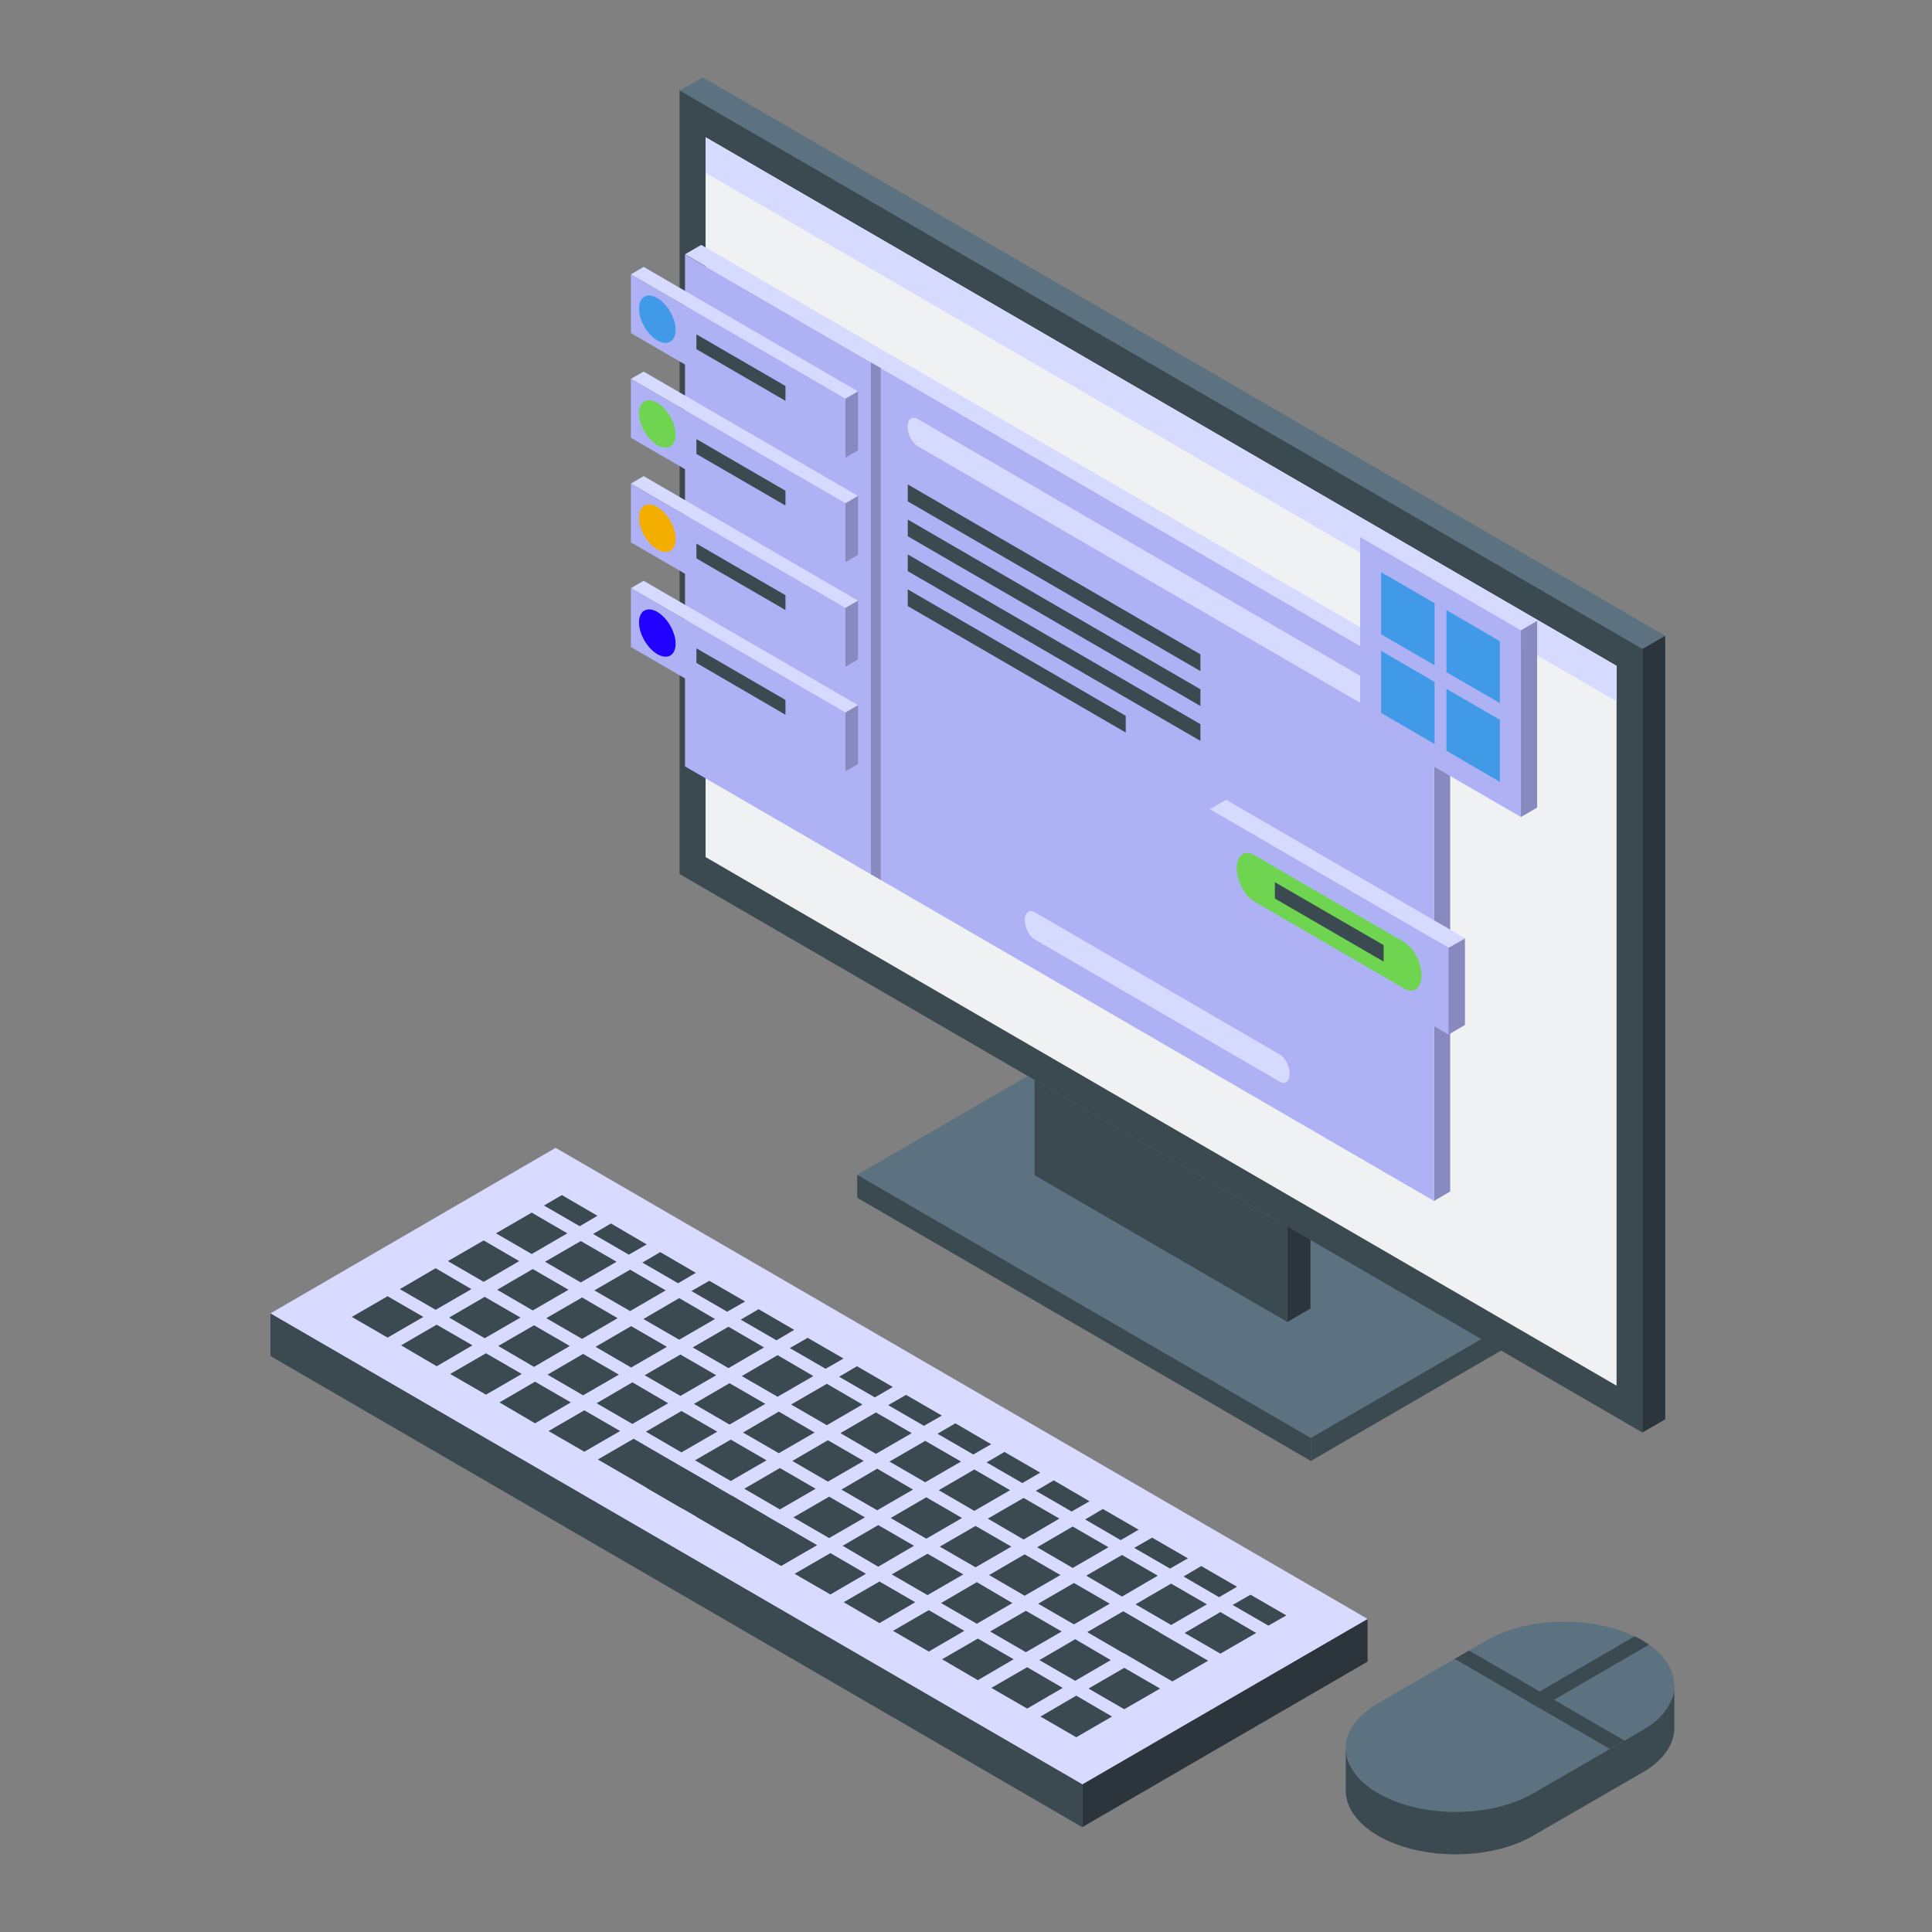 <svg xmlns="http://www.w3.org/2000/svg" width="150" height="150" fill="none"><rect width="100%" height="100%" fill="#808080" stroke="none"/><g clip-path="url(#a)"><path fill="#5D7280" d="m101.774 111.658-35.22-20.447 15.971-9.266 35.219 20.447-15.97 9.266Z"/><path fill="#3B4951" d="m101.774 113.427-35.22-20.431v-1.785l35.22 20.431v1.785Z"/><path fill="#3B4951" d="m117.744 104.162-15.971 9.266v-1.785l15.971-9.266v1.785Z"/><path fill="#5D7280" d="M129.29 49.36 54.556 6l-1.792 1.039 74.749 43.36 1.777-1.039Z"/><path fill="#2C353B" d="M129.29 110.197V49.359l-1.776 1.023v60.837l1.776-1.022ZM101.742 101.597v-7.4l-1.793 1.039v7.4l1.793-1.039Z"/><path fill="#3B4951" d="m127.513 111.219-74.75-43.36V7.021l74.75 43.36v60.838Z"/><path fill="#F0F1F2" d="m125.51 107.584-70.729-41.04V10.656l70.729 41.04v55.888Z"/><path fill="#3B4951" d="m99.948 95.236-19.62-11.392v7.4l19.62 11.391v-7.4Z"/><path fill="#D7DAFF" d="m125.51 54.455-70.729-41.04v-2.759l70.729 41.04v2.759ZM112.593 52.751l-58.15-33.737-1.26.73 58.15 33.737 1.26-.73Z"/><path fill="#888ABF" d="M112.592 92.51V52.752l-1.26.73V93.24l1.26-.73Z"/><path fill="#AEB2F4" d="m111.333 93.24-58.15-33.737V19.762l58.15 33.72V93.24Z"/><path fill="#888ABF" d="m68.378 68.314-.759-.438V28.135l.76.438v39.741Z"/><path fill="#D7DAFF" d="m108.411 56.192-37.157-21.55c-.436-.26-.791-.925-.791-1.51 0-.583.355-.843.791-.6L108.411 54.1c.436.243.775.925.775 1.51 0 .583-.355.843-.775.6v-.017ZM99.352 83.976 80.345 72.94c-.436-.243-.775-.925-.775-1.51 0-.584.356-.843.775-.6l19.007 11.035c.436.26.775.925.775 1.51 0 .584-.355.843-.775.6Z"/><path fill="#3B4951" d="m93.199 52.103-22.72-13.177V37.61l22.72 13.193v1.299ZM93.199 54.813l-22.72-13.177v-1.298l22.72 13.177v1.298ZM93.199 57.522l-22.72-13.177v-1.298l22.72 13.177v1.298ZM87.402 56.874l-16.924-9.818v-1.298l16.924 9.817v1.299Z"/><path fill="#D7DAFF" d="M113.74 72.842 95.202 62.1l-1.276.73 18.538 10.759 1.276-.747Z"/><path fill="#888ABF" d="M113.739 79.578v-6.719l-1.276.73v6.735l1.276-.746Z"/><path fill="#AEB2F4" d="M112.464 80.323 93.926 69.566V62.83l18.538 10.759v6.734Z"/><path fill="#6FD450" d="m109.025 76.753-11.66-6.767c-.742-.439-1.34-1.59-1.34-2.58s.598-1.461 1.34-1.023l11.66 6.767c.742.438 1.34 1.59 1.34 2.58s-.598 1.46-1.34 1.023Z"/><path fill="#3B4951" d="m107.426 74.66-8.445-4.9v-1.266l8.445 4.885v1.282Z"/><path fill="#D7DAFF" d="m119.342 48.208-12.483-7.237-1.259.73 12.482 7.254 1.26-.747Z"/><path fill="#888ABF" d="M119.342 62.7V48.21l-1.26.73v14.492l1.26-.73Z"/><path fill="#AEB2F4" d="M118.082 63.43 105.6 56.193V41.7l12.482 7.238V63.43Z"/><path fill="#419AE8" d="m111.381 51.649-4.151-2.402v-4.82l4.151 2.402v4.82ZM116.451 54.587l-4.15-2.402v-4.82l4.15 2.418v4.803ZM111.381 57.767l-4.151-2.418v-4.82l4.151 2.418v4.82ZM116.451 60.704l-4.15-2.418v-4.804l4.15 2.402v4.82Z"/><path fill="#D7DAFF" d="M66.618 30.39 49.97 20.72l-.985.584 16.65 9.655.984-.568Z"/><path fill="#888ABF" d="M66.618 34.967V30.39l-.985.568v4.576l.985-.568Z"/><path fill="#AEB2F4" d="m65.633 35.534-16.649-9.671v-4.56l16.65 9.655v4.576Z"/><path fill="#419AE8" d="M52.455 25.604c0 .908-.63 1.282-1.42.827-.776-.454-1.422-1.558-1.422-2.466 0-.91.63-1.282 1.421-.828.775.454 1.421 1.558 1.421 2.467Z"/><path fill="#3B4951" d="M60.982 31.12 54.07 27.11V25.96l6.912 4.008v1.152Z"/><path fill="#D7DAFF" d="M66.618 38.503 49.97 28.848l-.985.568 16.65 9.655.984-.568Z"/><path fill="#888ABF" d="M66.618 43.078v-4.576l-.985.584v4.56l.985-.568Z"/><path fill="#AEB2F4" d="m65.633 43.648-16.649-9.656v-4.576l16.65 9.672v4.56Z"/><path fill="#6FD450" d="M52.455 33.733c0 .908-.63 1.282-1.42.827-.776-.454-1.422-1.558-1.422-2.466 0-.91.63-1.282 1.421-.812.775.455 1.421 1.558 1.421 2.467v-.016Z"/><path fill="#3B4951" d="m60.982 39.25-6.912-4.008V34.09l6.912 4.008v1.152Z"/><path fill="#D7DAFF" d="M66.618 46.635 49.97 36.963l-.985.584 16.65 9.656.984-.568Z"/><path fill="#888ABF" d="M66.618 51.195v-4.56l-.985.568v4.576l.985-.584Z"/><path fill="#AEB2F4" d="m65.633 51.779-16.649-9.672v-4.56l16.65 9.655v4.577Z"/><path fill="#F3AE00" d="M52.455 41.848c0 .91-.63 1.266-1.42.812-.776-.455-1.422-1.558-1.422-2.467s.63-1.282 1.421-.828c.775.455 1.421 1.558 1.421 2.467v.016Z"/><path fill="#3B4951" d="m60.982 47.364-6.912-4.009v-1.152l6.912 4.008v1.153Z"/><path fill="#D7DAFF" d="M66.618 54.747 49.97 45.092l-.985.568 16.65 9.655.984-.568Z"/><path fill="#888ABF" d="M66.618 59.322v-4.576l-.985.584v4.56l.985-.568Z"/><path fill="#AEB2F4" d="m65.633 59.892-16.649-9.656V45.66l16.65 9.672v4.56Z"/><path fill="#20F" d="M52.455 49.978c0 .909-.63 1.266-1.42.811-.776-.454-1.422-1.558-1.422-2.466 0-.909.63-1.266 1.421-.812.775.455 1.421 1.558 1.421 2.467Z"/><path fill="#3B4951" d="M60.982 55.494 54.07 51.47v-1.136l6.912 4.008v1.152ZM84.026 141.859 21 105.282v-3.327l63.026 36.577v3.327Z"/><path fill="#2C353B" d="m106.181 129.006-22.156 12.853v-3.327l22.156-12.852v3.326Z"/><path fill="#D8DBFF" d="M84.042 138.53 21 101.969l22.14-12.852 63.041 36.577-22.139 12.836Z"/><path fill="#3B4951" d="m45.012 95.203-2.778-1.606 1.39-.812 2.76 1.607-1.372.811ZM48.822 97.41l-2.777-1.606 1.389-.812 2.777 1.623-1.389.795ZM52.65 99.633l-2.777-1.607 1.389-.811 2.761 1.606-1.373.812ZM56.461 101.841l-2.777-1.606 1.388-.796 2.778 1.607-1.389.795ZM60.287 104.062l-2.777-1.606 1.389-.811 2.76 1.606-1.372.811ZM64.1 106.271l-2.778-1.607 1.389-.795 2.778 1.607-1.39.795ZM67.926 108.494l-2.778-1.606 1.39-.812 2.777 1.607-1.39.811ZM71.737 110.701l-2.778-1.607 1.389-.795 2.777 1.606-1.388.796ZM75.565 112.924l-2.778-1.607 1.389-.811 2.777 1.623-1.388.795ZM79.375 115.146l-2.777-1.606 1.388-.811 2.778 1.606-1.389.811ZM83.201 117.353l-2.777-1.606 1.389-.811 2.777 1.622-1.389.795ZM87.013 119.576l-2.761-1.606 1.373-.812 2.777 1.607-1.389.811ZM90.84 121.784l-2.778-1.606 1.39-.795 2.777 1.606-1.389.795ZM94.652 124.006l-2.761-1.607 1.372-.811 2.778 1.606-1.389.812ZM98.479 126.214l-2.778-1.606 1.389-.796 2.777 1.607-1.388.795ZM41.283 97.362l-2.777-1.607 2.777-1.607 2.762 1.607-2.762 1.607ZM45.094 99.569l-2.778-1.607 2.778-1.606 2.777 1.606-2.777 1.606ZM48.922 101.791l-2.777-1.606 2.777-1.607 2.761 1.607-2.761 1.606ZM52.733 104.014l-2.778-1.606 2.778-1.623 2.777 1.623-2.777 1.606ZM56.559 106.221l-2.778-1.607 2.778-1.606 2.761 1.606-2.761 1.607ZM60.371 108.444l-2.777-1.606 2.777-1.623 2.778 1.623-2.778 1.606ZM64.197 110.653l-2.777-1.607 2.777-1.607 2.762 1.607-2.762 1.607ZM68.01 112.875l-2.762-1.606 2.761-1.607 2.778 1.607-2.778 1.606ZM71.836 115.082l-2.777-1.606 2.777-1.607 2.778 1.607-2.778 1.606ZM75.646 117.305l-2.761-1.607 2.761-1.606 2.778 1.606-2.778 1.607ZM79.473 119.528l-2.778-1.623 2.778-1.606 2.777 1.606-2.777 1.623ZM83.285 121.735l-2.762-1.607 2.762-1.607 2.777 1.607-2.777 1.607ZM87.112 123.958l-2.778-1.623 2.778-1.606 2.777 1.606-2.777 1.623ZM90.923 126.164l-2.76-1.606 2.76-1.607 2.778 1.607-2.778 1.606ZM94.75 128.389l-2.777-1.606 2.777-1.623 2.778 1.623-2.778 1.606ZM37.553 99.52l-2.778-1.607 2.778-1.606 2.761 1.606-2.761 1.607ZM41.363 101.742l-2.761-1.606 2.76-1.607 2.778 1.607-2.777 1.606ZM45.191 103.949l-2.777-1.606 2.777-1.607 2.762 1.607-2.762 1.606ZM49.002 106.174l-2.762-1.607 2.762-1.606 2.777 1.606-2.777 1.607ZM52.828 108.379l-2.777-1.606 2.777-1.607 2.778 1.607-2.778 1.606ZM56.64 110.604l-2.761-1.607 2.761-1.606 2.778 1.606-2.778 1.607ZM60.467 112.827l-2.777-1.607 2.777-1.622 2.777 1.622-2.777 1.607ZM64.279 115.033l-2.761-1.606 2.76-1.607 2.778 1.607-2.777 1.606ZM68.106 117.257l-2.778-1.607 2.778-1.623 2.777 1.623-2.777 1.607ZM71.916 119.463l-2.762-1.606 2.762-1.607 2.777 1.607-2.777 1.606ZM75.742 121.686l-2.777-1.607 2.777-1.606 2.778 1.606-2.778 1.607ZM79.554 123.893l-2.761-1.607 2.761-1.606 2.778 1.606-2.778 1.607ZM83.381 126.117l-2.778-1.606 2.778-1.607 2.778 1.607-2.778 1.606ZM87.21 128.339l-2.778-1.623 2.777-1.607 2.761 1.607-2.76 1.623Z"/><path fill="#3B4951" d="m91.02 130.546-6.588-3.83 2.777-1.607 6.589 3.83-2.778 1.607ZM33.822 101.694l-2.777-1.606 2.777-1.623 2.778 1.623-2.778 1.606ZM37.632 103.901l-2.76-1.607 2.76-1.606 2.778 1.606-2.778 1.607ZM41.461 106.124l-2.777-1.623 2.777-1.606 2.778 1.606-2.778 1.623ZM45.271 108.332l-2.761-1.606 2.761-1.607 2.778 1.607-2.778 1.606ZM49.098 110.554l-2.778-1.607 2.778-1.623 2.777 1.623-2.777 1.607ZM52.91 112.762l-2.762-1.607 2.762-1.606 2.777 1.606-2.777 1.607ZM56.736 114.985l-2.777-1.607 2.777-1.607 2.778 1.607-2.778 1.607ZM60.548 117.192l-2.76-1.607 2.76-1.606 2.778 1.606-2.778 1.607ZM64.375 119.414l-2.777-1.606 2.777-1.607 2.778 1.607-2.778 1.606ZM68.185 121.638l-2.761-1.623 2.761-1.607 2.778 1.607-2.778 1.623ZM72.012 123.844l-2.778-1.607 2.778-1.606 2.777 1.606-2.777 1.607ZM75.84 126.067l-2.778-1.606 2.778-1.623 2.761 1.623-2.761 1.606ZM79.65 128.276l-2.777-1.607 2.777-1.607 2.778 1.607-2.778 1.607ZM83.479 130.497 80.7 128.89l2.778-1.622 2.761 1.622-2.761 1.607ZM87.29 132.705l-2.778-1.606 2.777-1.607 2.778 1.607-2.778 1.606ZM30.092 103.852l-2.777-1.607 2.777-1.606 2.777 1.606-2.777 1.607ZM33.904 106.075l-2.761-1.623 2.76-1.606 2.778 1.606-2.777 1.623ZM37.73 108.281l-2.777-1.606 2.778-1.607 2.777 1.607-2.777 1.606ZM41.54 110.505l-2.76-1.623 2.76-1.607 2.778 1.607-2.777 1.623ZM45.367 112.711l-2.777-1.606 2.777-1.607 2.778 1.607-2.778 1.606ZM60.645 121.571l-14.227-8.259 2.777-1.607 14.227 8.26-2.777 1.606Z"/><path fill="#3B4951" d="m53.006 117.143-2.778-1.607 2.778-1.606 2.777 1.606-2.777 1.607ZM56.834 119.364l-2.777-1.606 2.777-1.623 2.761 1.623-2.76 1.606ZM60.645 121.572l-2.778-1.606 2.778-1.607 2.777 1.607-2.777 1.606ZM64.47 123.795l-2.777-1.606 2.778-1.607 2.761 1.607-2.761 1.606ZM68.281 126.018l-2.777-1.622 2.777-1.607 2.778 1.607-2.778 1.622ZM72.11 128.225l-2.778-1.607 2.778-1.606 2.76 1.606-2.76 1.607ZM75.92 130.448l-2.777-1.623 2.777-1.606 2.778 1.606-2.778 1.623ZM79.748 132.654l-2.777-1.606 2.777-1.607 2.761 1.607-2.76 1.606ZM83.559 134.88l-2.778-1.607 2.778-1.623 2.777 1.623-2.777 1.607Z"/><path fill="#5D7280" d="M129.999 130.84c0 .552-.162 1.12-.501 1.655-.387.665-1.049 1.298-1.986 1.85l-8.478 4.901c-3.326 1.931-8.72 1.931-12.046 0-.937-.536-1.615-1.169-2.019-1.85-.323-.536-.5-1.087-.5-1.655 0-1.25.839-2.532 2.503-3.489l8.461-4.901c3.133-1.818 8.107-1.915 11.466-.308.193.097.387.194.597.308.178.113.355.227.517.341 1.324.908 1.97 2.028 1.97 3.148h.016Z"/><path fill="#3B4951" d="m126.124 135.141-1.13.649-12.047-6.994 1.114-.65 12.063 6.995Z"/><path fill="#3B4951" d="m128.028 127.692-8.494 4.933-1.114-.649 8.494-4.933c.21.097.404.195.597.308l.533.341h-.016ZM129.998 130.838v3.295c0 1.265-.823 2.531-2.486 3.489l-8.478 4.9c-3.327 1.931-8.72 1.931-12.047 0-1.663-.973-2.503-2.239-2.503-3.505v-3.294c0 .552.162 1.12.501 1.655.404.682 1.082 1.315 2.018 1.85 3.327 1.931 8.704 1.931 12.047 0l8.478-4.901c.936-.535 1.598-1.168 1.986-1.85a3.084 3.084 0 0 0 .501-1.655l-.017.016Z"/></g><defs><clipPath id="a"><path fill="#fff" d="M21 6h109v138H21z"/></clipPath></defs></svg>